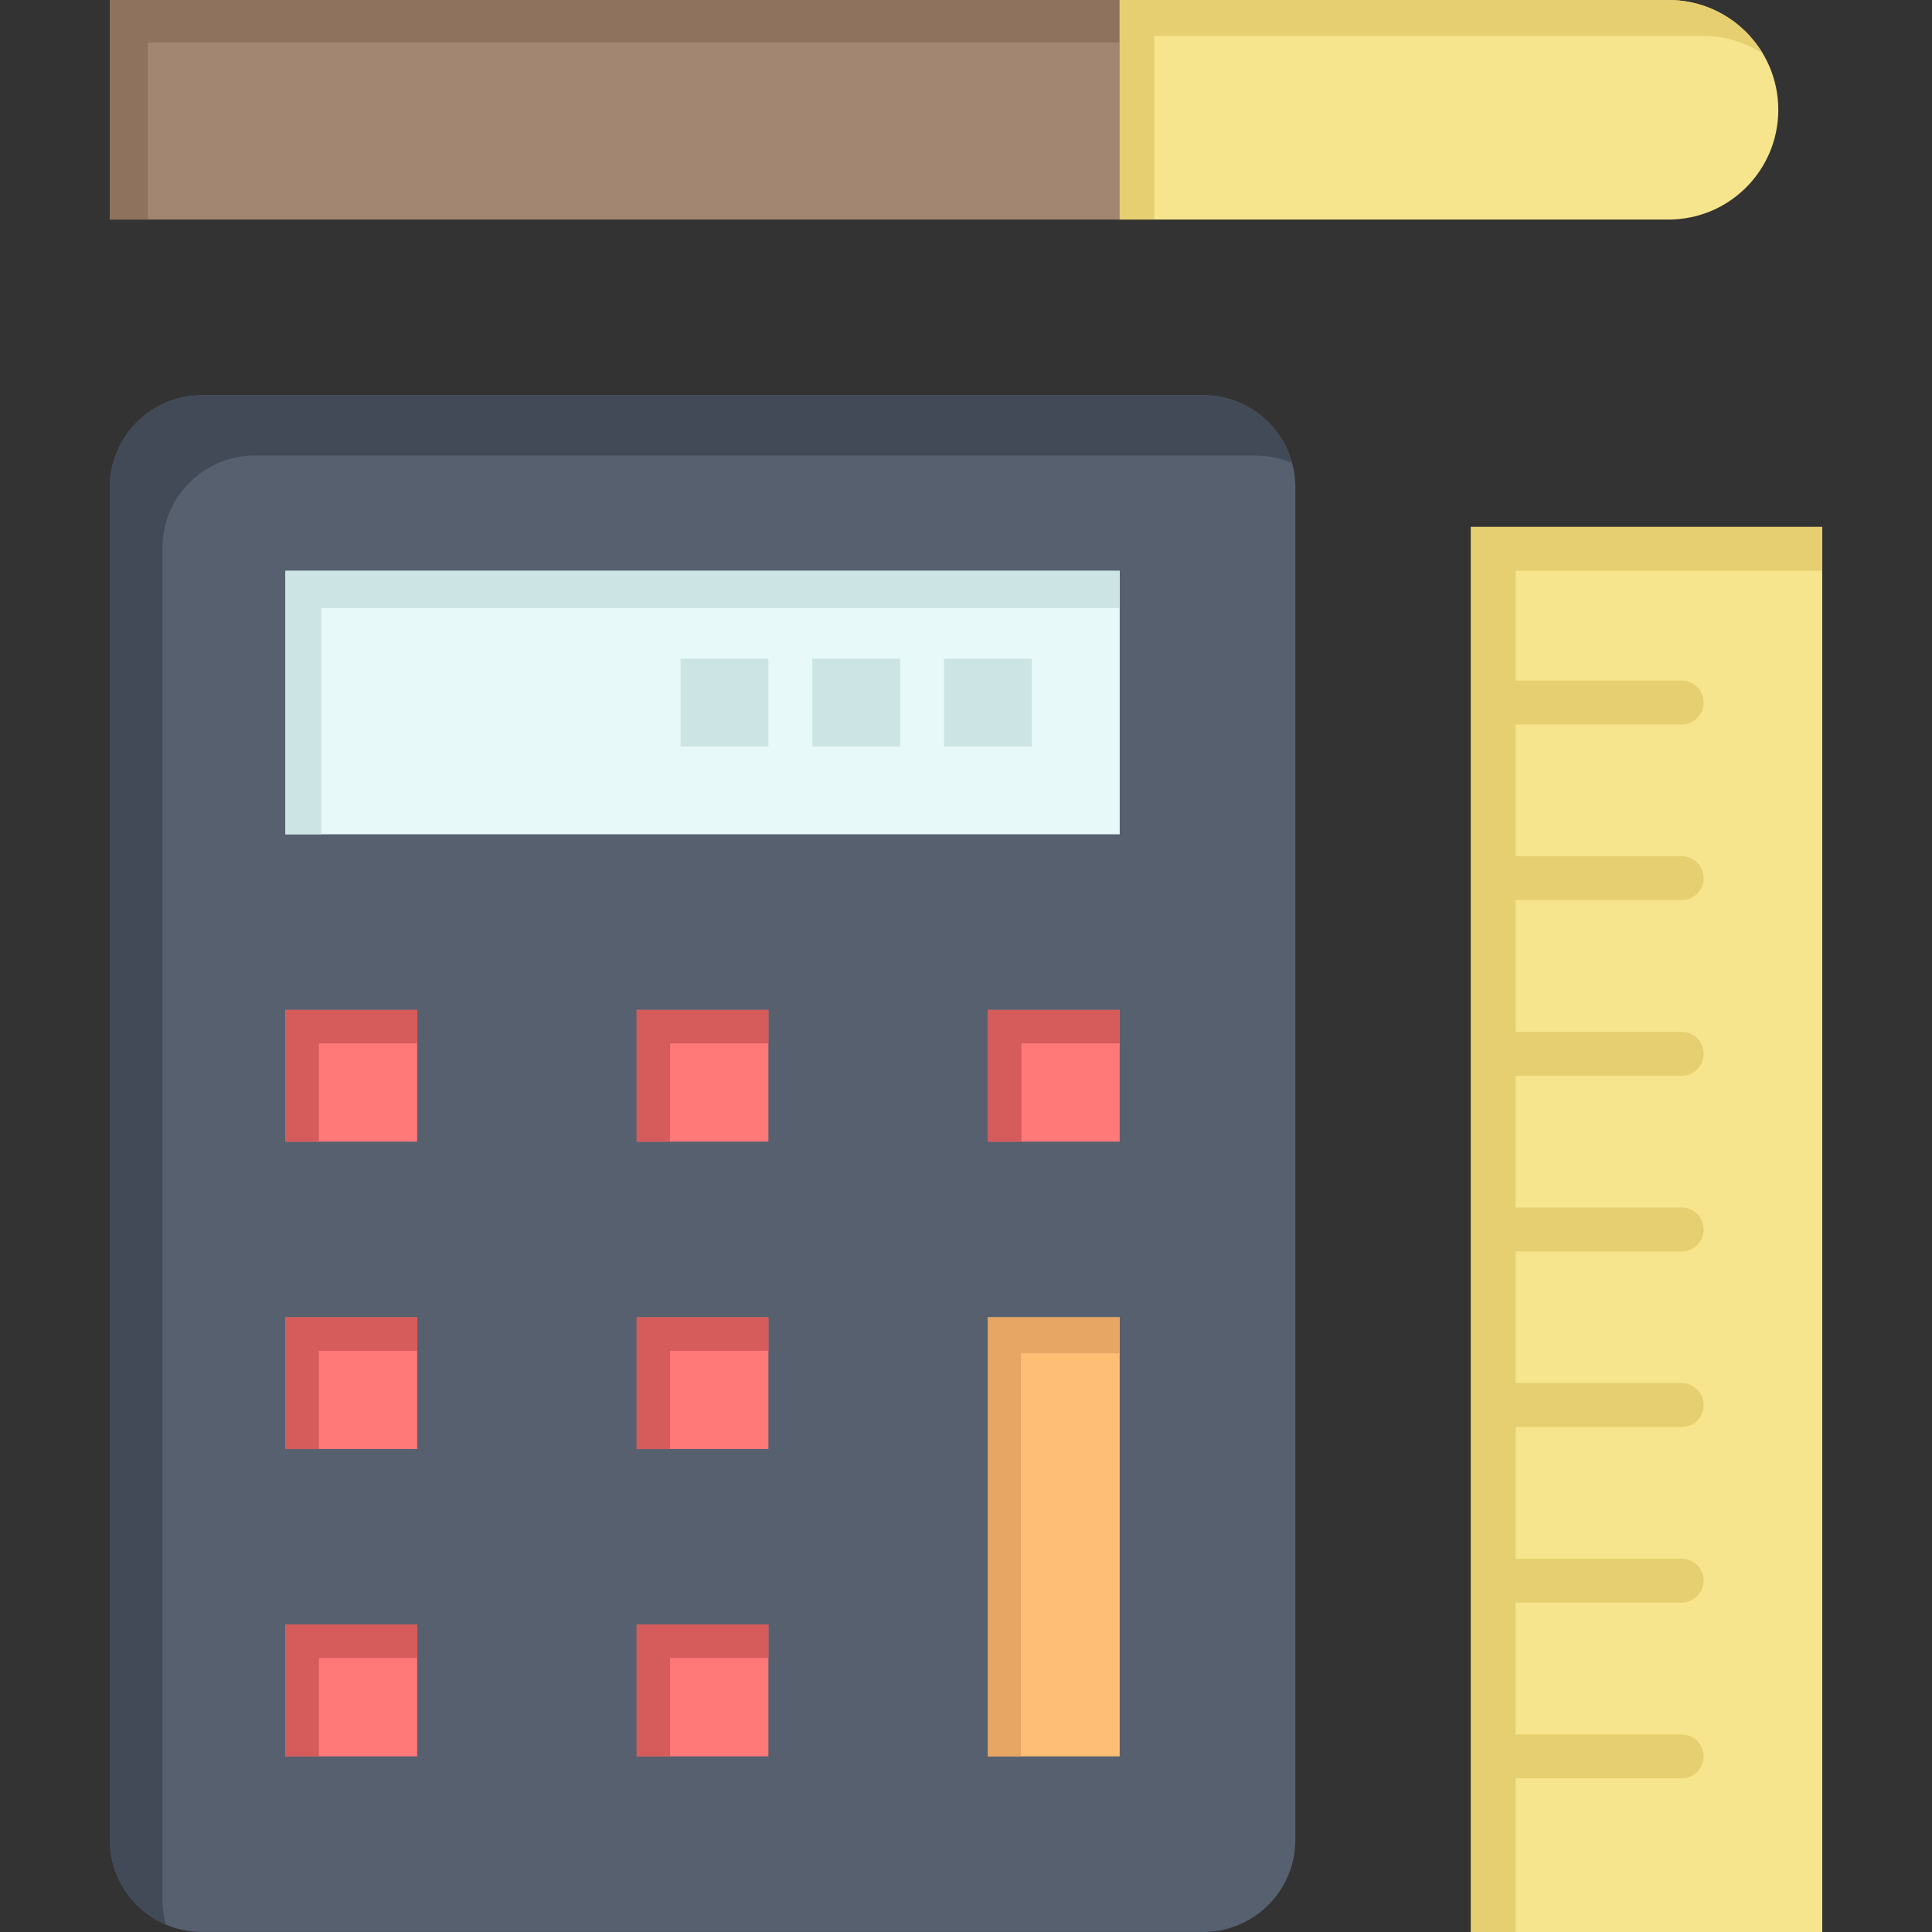 <svg width="72" height="72" viewBox="0 0 72 72" fill="none" xmlns="http://www.w3.org/2000/svg">
<rect x="0" y="0" width="72" height="72" fill="#333333" stroke="none"/>
<g clip-path="url(#clip0_6534_129480)">
<g clip-path="url(#clip1_6534_129480)">
<path d="M48.274 18.163V68.563C48.274 70.461 46.736 71.999 44.837 71.999H7.528C5.63 71.999 4.092 70.461 4.092 68.563V18.163C4.092 16.265 5.63 14.727 7.528 14.727H44.837C46.736 14.727 48.274 16.265 48.274 18.163Z" fill="#57606F"/>
<path d="M6.055 70.813V20.413C6.055 18.515 7.593 16.977 9.492 16.977H46.801C47.279 16.977 47.733 17.074 48.148 17.251C47.748 15.796 46.419 14.727 44.837 14.727H7.528C5.63 14.727 4.092 16.265 4.092 18.163V68.563C4.092 69.983 4.953 71.201 6.181 71.725C6.101 71.434 6.055 71.129 6.055 70.813Z" fill="#414A56"/>
<path d="M4.092 0H41.728V8.182H4.092V0Z" fill="#A28671"/>
<path d="M5.51 1.582H41.728V0H4.092V8.182H5.51V1.582Z" fill="#8E725D"/>
<path d="M62.181 0C64.441 0 66.272 1.831 66.272 4.091C66.272 5.22 65.814 6.244 65.074 6.984C64.335 7.724 63.31 8.182 62.181 8.182H41.727V0H62.181Z" fill="#F6E58D"/>
<path d="M43.015 1.34H63.47C64.292 1.34 65.056 1.583 65.697 2C64.984 0.802 63.677 0 62.181 0H41.727V8.182H43.015V1.34Z" fill="#E5CF70"/>
<path d="M54.818 32.728V19.637H67.909V72H54.818V32.728Z" fill="#F6E58D"/>
<path d="M56.482 67.091V21.273H67.909V19.637H54.818V72H56.482V67.091Z" fill="#E5CF70"/>
<path d="M41.728 21.273V31.092H10.637V21.273H41.728Z" fill="#E8F9F9"/>
<path d="M11.973 22.664H41.728V21.273H10.637V31.092H11.973V22.664Z" fill="#CCE5E4"/>
<path d="M36.818 49.092H41.727V65.455H36.818V49.092Z" fill="#FEBE76"/>
<path d="M38.046 50.432H41.727V49.092H36.818V65.455H38.046V50.432Z" fill="#E8A664"/>
<path d="M35.182 24.545H38.454V27.818H35.182V24.545Z" fill="#CCE5E4"/>
<path d="M30.273 24.545H33.546V27.818H30.273V24.545Z" fill="#CCE5E4"/>
<path d="M25.363 24.545H28.636V27.818H25.363V24.545Z" fill="#CCE5E4"/>
<path d="M62.672 66.273H56.127C55.675 66.273 55.309 65.907 55.309 65.455C55.309 65.003 55.675 64.637 56.127 64.637H62.672C63.124 64.637 63.49 65.003 63.49 65.455C63.49 65.907 63.124 66.273 62.672 66.273Z" fill="#E5CF70"/>
<path d="M62.672 59.726H56.127C55.675 59.726 55.309 59.36 55.309 58.908C55.309 58.456 55.675 58.09 56.127 58.09H62.672C63.124 58.09 63.49 58.456 63.49 58.908C63.49 59.36 63.124 59.726 62.672 59.726Z" fill="#E5CF70"/>
<path d="M62.672 53.181H56.127C55.675 53.181 55.309 52.815 55.309 52.363C55.309 51.911 55.675 51.545 56.127 51.545H62.672C63.124 51.545 63.49 51.911 63.49 52.363C63.49 52.815 63.124 53.181 62.672 53.181Z" fill="#E5CF70"/>
<path d="M62.672 46.636H56.127C55.675 46.636 55.309 46.27 55.309 45.818C55.309 45.366 55.675 45 56.127 45H62.672C63.124 45 63.49 45.366 63.49 45.818C63.49 46.27 63.124 46.636 62.672 46.636Z" fill="#E5CF70"/>
<path d="M62.672 40.091H56.127C55.675 40.091 55.309 39.725 55.309 39.273C55.309 38.821 55.675 38.455 56.127 38.455H62.672C63.124 38.455 63.49 38.821 63.49 39.273C63.49 39.725 63.124 40.091 62.672 40.091Z" fill="#E5CF70"/>
<path d="M62.672 33.545H56.127C55.675 33.545 55.309 33.178 55.309 32.726C55.309 32.275 55.675 31.908 56.127 31.908H62.672C63.124 31.908 63.49 32.275 63.49 32.726C63.49 33.178 63.124 33.545 62.672 33.545Z" fill="#E5CF70"/>
<path d="M62.672 27H56.127C55.675 27 55.309 26.633 55.309 26.181C55.309 25.73 55.675 25.363 56.127 25.363H62.672C63.124 25.363 63.49 25.73 63.49 26.181C63.49 26.633 63.124 27 62.672 27Z" fill="#E5CF70"/>
<path d="M23.727 37.637H28.636V42.546H23.727V37.637Z" fill="#FF7979"/>
<path d="M24.974 38.884H28.636V37.637H23.727V42.546H24.974V38.884Z" fill="#D65B5B"/>
<path d="M36.818 37.637H41.727V42.546H36.818V37.637Z" fill="#FF7979"/>
<path d="M38.066 38.884H41.727V37.637H36.818V42.546H38.066V38.884Z" fill="#D65B5B"/>
<path d="M10.637 37.637H15.546V42.546H10.637V37.637Z" fill="#FF7979"/>
<path d="M11.884 38.884H15.546V37.637H10.637V42.546H11.884V38.884Z" fill="#D65B5B"/>
<path d="M23.727 49.092H28.636V54.001H23.727V49.092Z" fill="#FF7979"/>
<path d="M24.974 50.34H28.636V49.092H23.727V54.001H24.974V50.34Z" fill="#D65B5B"/>
<path d="M10.637 49.092H15.546V54.001H10.637V49.092Z" fill="#FF7979"/>
<path d="M11.884 50.34H15.546V49.092H10.637V54.001H11.884V50.34Z" fill="#D65B5B"/>
<path d="M23.727 60.545H28.636V65.454H23.727V60.545Z" fill="#FF7979"/>
<path d="M24.974 61.793H28.636V60.545H23.727V65.454H24.974V61.793Z" fill="#D65B5B"/>
<path d="M10.637 60.545H15.546V65.454H10.637V60.545Z" fill="#FF7979"/>
<path d="M11.884 61.793H15.546V60.545H10.637V65.454H11.884V61.793Z" fill="#D65B5B"/>
</g>
</g>
<defs>
<clipPath id="clip0_6534_129480">
<rect width="72" height="72" fill="white"/>
</clipPath>
<clipPath id="clip1_6534_129480">
<rect width="72" height="72" fill="white"/>
</clipPath>
</defs>
</svg>
